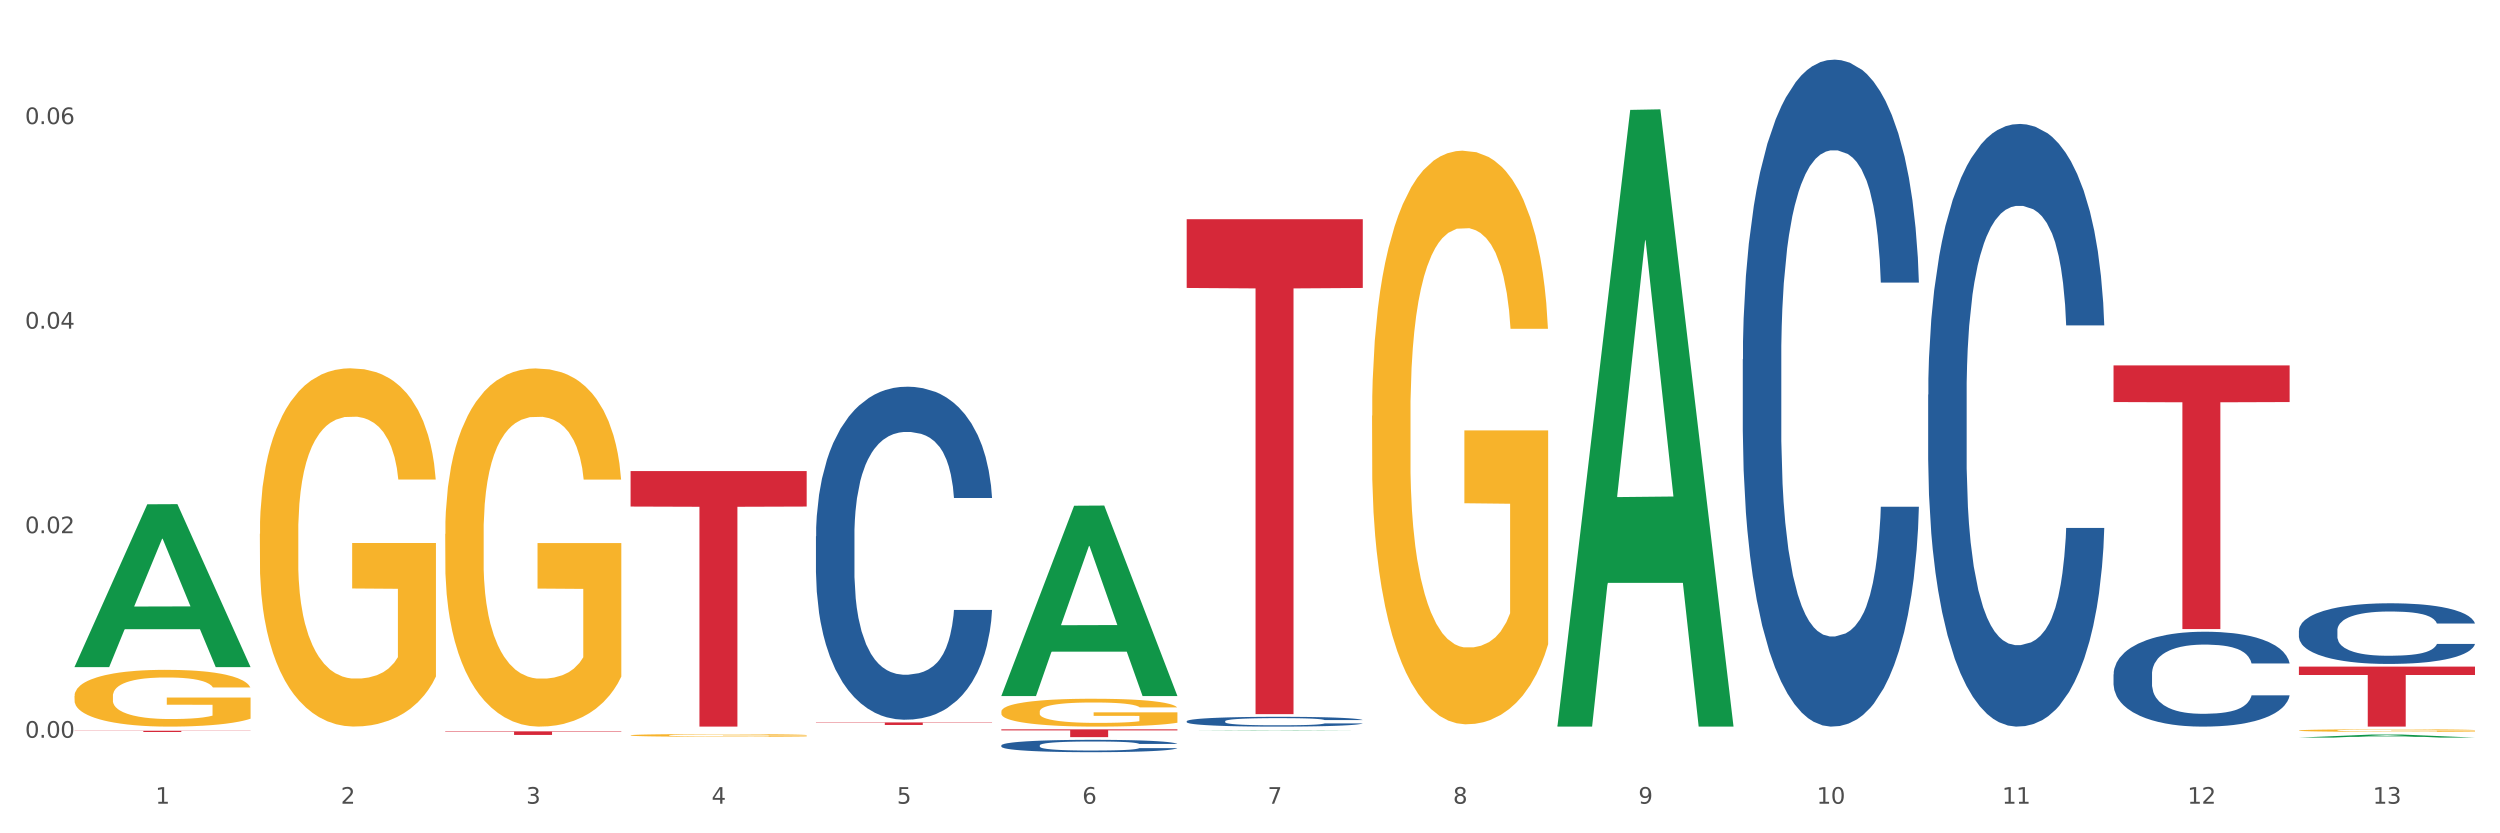 <?xml version="1.0" encoding="utf-8" standalone="no"?>
<!DOCTYPE svg PUBLIC "-//W3C//DTD SVG 1.1//EN"
  "http://www.w3.org/Graphics/SVG/1.1/DTD/svg11.dtd">
<svg xmlns:xlink="http://www.w3.org/1999/xlink" width="1080pt" height="360pt" viewBox="0 0 1080 360" xmlns="http://www.w3.org/2000/svg" version="1.1">
 <rect x="0" y="0" width="1080" height="360" fill="#333333" stroke="none"/>
 <defs>
  <style type="text/css">*{stroke-linejoin: round; stroke-linecap: butt}</style>
 </defs>
 <g id="figure_1">
  <g id="patch_1">
   <path d="M 0 360 
L 1080 360 
L 1080 0 
L 0 0 
z
" style="fill: #ffffff; stroke: #ffffff; stroke-linejoin: miter"/>
  </g>
  <g id="axes_1">
   <g id="matplotlib.axis_1">
    <g id="xtick_1">
     <g id="text_1">
      <!-- 1 -->
      <g style="fill: #4d4d4d" transform="translate(67.159 347.204) scale(0.096 -0.096)">
       <defs>
        <path id="DejaVuSans-31" d="M 794 531 
L 1825 531 
L 1825 4091 
L 703 3866 
L 703 4441 
L 1819 4666 
L 2450 4666 
L 2450 531 
L 3481 531 
L 3481 0 
L 794 0 
L 794 531 
z
" transform="scale(0.016)"/>
       </defs>
       <use xlink:href="#DejaVuSans-31"/>
      </g>
     </g>
    </g>
    <g id="xtick_2">
     <g id="text_2">
      <!-- 2 -->
      <g style="fill: #4d4d4d" transform="translate(147.238 347.204) scale(0.096 -0.096)">
       <defs>
        <path id="DejaVuSans-32" d="M 1228 531 
L 3431 531 
L 3431 0 
L 469 0 
L 469 531 
Q 828 903 1448 1529 
Q 2069 2156 2228 2338 
Q 2531 2678 2651 2914 
Q 2772 3150 2772 3378 
Q 2772 3750 2511 3984 
Q 2250 4219 1831 4219 
Q 1534 4219 1204 4116 
Q 875 4013 500 3803 
L 500 4441 
Q 881 4594 1212 4672 
Q 1544 4750 1819 4750 
Q 2544 4750 2975 4387 
Q 3406 4025 3406 3419 
Q 3406 3131 3298 2873 
Q 3191 2616 2906 2266 
Q 2828 2175 2409 1742 
Q 1991 1309 1228 531 
z
" transform="scale(0.016)"/>
       </defs>
       <use xlink:href="#DejaVuSans-32"/>
      </g>
     </g>
    </g>
    <g id="xtick_3">
     <g id="text_3">
      <!-- 3 -->
      <g style="fill: #4d4d4d" transform="translate(227.317 347.204) scale(0.096 -0.096)">
       <defs>
        <path id="DejaVuSans-33" d="M 2597 2516 
Q 3050 2419 3304 2112 
Q 3559 1806 3559 1356 
Q 3559 666 3084 287 
Q 2609 -91 1734 -91 
Q 1441 -91 1130 -33 
Q 819 25 488 141 
L 488 750 
Q 750 597 1062 519 
Q 1375 441 1716 441 
Q 2309 441 2620 675 
Q 2931 909 2931 1356 
Q 2931 1769 2642 2001 
Q 2353 2234 1838 2234 
L 1294 2234 
L 1294 2753 
L 1863 2753 
Q 2328 2753 2575 2939 
Q 2822 3125 2822 3475 
Q 2822 3834 2567 4026 
Q 2313 4219 1838 4219 
Q 1578 4219 1281 4162 
Q 984 4106 628 3988 
L 628 4550 
Q 988 4650 1302 4700 
Q 1616 4750 1894 4750 
Q 2613 4750 3031 4423 
Q 3450 4097 3450 3541 
Q 3450 3153 3228 2886 
Q 3006 2619 2597 2516 
z
" transform="scale(0.016)"/>
       </defs>
       <use xlink:href="#DejaVuSans-33"/>
      </g>
     </g>
    </g>
    <g id="xtick_4">
     <g id="text_4">
      <!-- 4 -->
      <g style="fill: #4d4d4d" transform="translate(307.396 347.204) scale(0.096 -0.096)">
       <defs>
        <path id="DejaVuSans-34" d="M 2419 4116 
L 825 1625 
L 2419 1625 
L 2419 4116 
z
M 2253 4666 
L 3047 4666 
L 3047 1625 
L 3713 1625 
L 3713 1100 
L 3047 1100 
L 3047 0 
L 2419 0 
L 2419 1100 
L 313 1100 
L 313 1709 
L 2253 4666 
z
" transform="scale(0.016)"/>
       </defs>
       <use xlink:href="#DejaVuSans-34"/>
      </g>
     </g>
    </g>
    <g id="xtick_5">
     <g id="text_5">
      <!-- 5 -->
      <g style="fill: #4d4d4d" transform="translate(387.475 347.204) scale(0.096 -0.096)">
       <defs>
        <path id="DejaVuSans-35" d="M 691 4666 
L 3169 4666 
L 3169 4134 
L 1269 4134 
L 1269 2991 
Q 1406 3038 1543 3061 
Q 1681 3084 1819 3084 
Q 2600 3084 3056 2656 
Q 3513 2228 3513 1497 
Q 3513 744 3044 326 
Q 2575 -91 1722 -91 
Q 1428 -91 1123 -41 
Q 819 9 494 109 
L 494 744 
Q 775 591 1075 516 
Q 1375 441 1709 441 
Q 2250 441 2565 725 
Q 2881 1009 2881 1497 
Q 2881 1984 2565 2268 
Q 2250 2553 1709 2553 
Q 1456 2553 1204 2497 
Q 953 2441 691 2322 
L 691 4666 
z
" transform="scale(0.016)"/>
       </defs>
       <use xlink:href="#DejaVuSans-35"/>
      </g>
     </g>
    </g>
    <g id="xtick_6">
     <g id="text_6">
      <!-- 6 -->
      <g style="fill: #4d4d4d" transform="translate(467.554 347.204) scale(0.096 -0.096)">
       <defs>
        <path id="DejaVuSans-36" d="M 2113 2584 
Q 1688 2584 1439 2293 
Q 1191 2003 1191 1497 
Q 1191 994 1439 701 
Q 1688 409 2113 409 
Q 2538 409 2786 701 
Q 3034 994 3034 1497 
Q 3034 2003 2786 2293 
Q 2538 2584 2113 2584 
z
M 3366 4563 
L 3366 3988 
Q 3128 4100 2886 4159 
Q 2644 4219 2406 4219 
Q 1781 4219 1451 3797 
Q 1122 3375 1075 2522 
Q 1259 2794 1537 2939 
Q 1816 3084 2150 3084 
Q 2853 3084 3261 2657 
Q 3669 2231 3669 1497 
Q 3669 778 3244 343 
Q 2819 -91 2113 -91 
Q 1303 -91 875 529 
Q 447 1150 447 2328 
Q 447 3434 972 4092 
Q 1497 4750 2381 4750 
Q 2619 4750 2861 4703 
Q 3103 4656 3366 4563 
z
" transform="scale(0.016)"/>
       </defs>
       <use xlink:href="#DejaVuSans-36"/>
      </g>
     </g>
    </g>
    <g id="xtick_7">
     <g id="text_7">
      <!-- 7 -->
      <g style="fill: #4d4d4d" transform="translate(547.634 347.204) scale(0.096 -0.096)">
       <defs>
        <path id="DejaVuSans-37" d="M 525 4666 
L 3525 4666 
L 3525 4397 
L 1831 0 
L 1172 0 
L 2766 4134 
L 525 4134 
L 525 4666 
z
" transform="scale(0.016)"/>
       </defs>
       <use xlink:href="#DejaVuSans-37"/>
      </g>
     </g>
    </g>
    <g id="xtick_8">
     <g id="text_8">
      <!-- 8 -->
      <g style="fill: #4d4d4d" transform="translate(627.713 347.204) scale(0.096 -0.096)">
       <defs>
        <path id="DejaVuSans-38" d="M 2034 2216 
Q 1584 2216 1326 1975 
Q 1069 1734 1069 1313 
Q 1069 891 1326 650 
Q 1584 409 2034 409 
Q 2484 409 2743 651 
Q 3003 894 3003 1313 
Q 3003 1734 2745 1975 
Q 2488 2216 2034 2216 
z
M 1403 2484 
Q 997 2584 770 2862 
Q 544 3141 544 3541 
Q 544 4100 942 4425 
Q 1341 4750 2034 4750 
Q 2731 4750 3128 4425 
Q 3525 4100 3525 3541 
Q 3525 3141 3298 2862 
Q 3072 2584 2669 2484 
Q 3125 2378 3379 2068 
Q 3634 1759 3634 1313 
Q 3634 634 3220 271 
Q 2806 -91 2034 -91 
Q 1263 -91 848 271 
Q 434 634 434 1313 
Q 434 1759 690 2068 
Q 947 2378 1403 2484 
z
M 1172 3481 
Q 1172 3119 1398 2916 
Q 1625 2713 2034 2713 
Q 2441 2713 2670 2916 
Q 2900 3119 2900 3481 
Q 2900 3844 2670 4047 
Q 2441 4250 2034 4250 
Q 1625 4250 1398 4047 
Q 1172 3844 1172 3481 
z
" transform="scale(0.016)"/>
       </defs>
       <use xlink:href="#DejaVuSans-38"/>
      </g>
     </g>
    </g>
    <g id="xtick_9">
     <g id="text_9">
      <!-- 9 -->
      <g style="fill: #4d4d4d" transform="translate(707.792 347.204) scale(0.096 -0.096)">
       <defs>
        <path id="DejaVuSans-39" d="M 703 97 
L 703 672 
Q 941 559 1184 500 
Q 1428 441 1663 441 
Q 2288 441 2617 861 
Q 2947 1281 2994 2138 
Q 2813 1869 2534 1725 
Q 2256 1581 1919 1581 
Q 1219 1581 811 2004 
Q 403 2428 403 3163 
Q 403 3881 828 4315 
Q 1253 4750 1959 4750 
Q 2769 4750 3195 4129 
Q 3622 3509 3622 2328 
Q 3622 1225 3098 567 
Q 2575 -91 1691 -91 
Q 1453 -91 1209 -44 
Q 966 3 703 97 
z
M 1959 2075 
Q 2384 2075 2632 2365 
Q 2881 2656 2881 3163 
Q 2881 3666 2632 3958 
Q 2384 4250 1959 4250 
Q 1534 4250 1286 3958 
Q 1038 3666 1038 3163 
Q 1038 2656 1286 2365 
Q 1534 2075 1959 2075 
z
" transform="scale(0.016)"/>
       </defs>
       <use xlink:href="#DejaVuSans-39"/>
      </g>
     </g>
    </g>
    <g id="xtick_10">
     <g id="text_10">
      <!-- 10 -->
      <g style="fill: #4d4d4d" transform="translate(784.817 347.204) scale(0.096 -0.096)">
       <defs>
        <path id="DejaVuSans-30" d="M 2034 4250 
Q 1547 4250 1301 3770 
Q 1056 3291 1056 2328 
Q 1056 1369 1301 889 
Q 1547 409 2034 409 
Q 2525 409 2770 889 
Q 3016 1369 3016 2328 
Q 3016 3291 2770 3770 
Q 2525 4250 2034 4250 
z
M 2034 4750 
Q 2819 4750 3233 4129 
Q 3647 3509 3647 2328 
Q 3647 1150 3233 529 
Q 2819 -91 2034 -91 
Q 1250 -91 836 529 
Q 422 1150 422 2328 
Q 422 3509 836 4129 
Q 1250 4750 2034 4750 
z
" transform="scale(0.016)"/>
       </defs>
       <use xlink:href="#DejaVuSans-31"/>
       <use xlink:href="#DejaVuSans-30" transform="translate(63.623 0)"/>
      </g>
     </g>
    </g>
    <g id="xtick_11">
     <g id="text_11">
      <!-- 11 -->
      <g style="fill: #4d4d4d" transform="translate(864.896 347.204) scale(0.096 -0.096)">
       <use xlink:href="#DejaVuSans-31"/>
       <use xlink:href="#DejaVuSans-31" transform="translate(63.623 0)"/>
      </g>
     </g>
    </g>
    <g id="xtick_12">
     <g id="text_12">
      <!-- 12 -->
      <g style="fill: #4d4d4d" transform="translate(944.975 347.204) scale(0.096 -0.096)">
       <use xlink:href="#DejaVuSans-31"/>
       <use xlink:href="#DejaVuSans-32" transform="translate(63.623 0)"/>
      </g>
     </g>
    </g>
    <g id="xtick_13">
     <g id="text_13">
      <!-- 13 -->
      <g style="fill: #4d4d4d" transform="translate(1025.054 347.204) scale(0.096 -0.096)">
       <use xlink:href="#DejaVuSans-31"/>
       <use xlink:href="#DejaVuSans-33" transform="translate(63.623 0)"/>
      </g>
     </g>
    </g>
    <g id="xtick_14"/>
    <g id="xtick_15"/>
    <g id="xtick_16"/>
    <g id="xtick_17"/>
    <g id="xtick_18"/>
    <g id="xtick_19"/>
    <g id="xtick_20"/>
    <g id="xtick_21"/>
    <g id="xtick_22"/>
    <g id="xtick_23"/>
    <g id="xtick_24"/>
    <g id="xtick_25"/>
   </g>
   <g id="matplotlib.axis_2">
    <g id="ytick_1">
     <g id="text_14">
      <!-- 0.00 -->
      <g style="fill: #4d4d4d" transform="translate(10.8 318.706) scale(0.096 -0.096)">
       <defs>
        <path id="DejaVuSans-2e" d="M 684 794 
L 1344 794 
L 1344 0 
L 684 0 
L 684 794 
z
" transform="scale(0.016)"/>
       </defs>
       <use xlink:href="#DejaVuSans-30"/>
       <use xlink:href="#DejaVuSans-2e" transform="translate(63.623 0)"/>
       <use xlink:href="#DejaVuSans-30" transform="translate(95.41 0)"/>
       <use xlink:href="#DejaVuSans-30" transform="translate(159.033 0)"/>
      </g>
     </g>
    </g>
    <g id="ytick_2">
     <g id="text_15">
      <!-- 0.02 -->
      <g style="fill: #4d4d4d" transform="translate(10.8 230.34) scale(0.096 -0.096)">
       <use xlink:href="#DejaVuSans-30"/>
       <use xlink:href="#DejaVuSans-2e" transform="translate(63.623 0)"/>
       <use xlink:href="#DejaVuSans-30" transform="translate(95.41 0)"/>
       <use xlink:href="#DejaVuSans-32" transform="translate(159.033 0)"/>
      </g>
     </g>
    </g>
    <g id="ytick_3">
     <g id="text_16">
      <!-- 0.04 -->
      <g style="fill: #4d4d4d" transform="translate(10.8 141.975) scale(0.096 -0.096)">
       <use xlink:href="#DejaVuSans-30"/>
       <use xlink:href="#DejaVuSans-2e" transform="translate(63.623 0)"/>
       <use xlink:href="#DejaVuSans-30" transform="translate(95.41 0)"/>
       <use xlink:href="#DejaVuSans-34" transform="translate(159.033 0)"/>
      </g>
     </g>
    </g>
    <g id="ytick_4">
     <g id="text_17">
      <!-- 0.06 -->
      <g style="fill: #4d4d4d" transform="translate(10.8 53.61) scale(0.096 -0.096)">
       <use xlink:href="#DejaVuSans-30"/>
       <use xlink:href="#DejaVuSans-2e" transform="translate(63.623 0)"/>
       <use xlink:href="#DejaVuSans-30" transform="translate(95.41 0)"/>
       <use xlink:href="#DejaVuSans-36" transform="translate(159.033 0)"/>
      </g>
     </g>
    </g>
    <g id="ytick_5"/>
    <g id="ytick_6"/>
    <g id="ytick_7"/>
   </g>
   <g id="PolyCollection_1">
    <path d="M 32.175 288.079 
L 32.253 288.013 
L 63.625 217.851 
L 76.644 217.785 
L 108.25 288.211 
L 93.192 288.211 
L 86.369 271.811 
L 53.978 271.811 
L 53.743 272.076 
L 47.155 288.211 
L 32.175 288.211 
L 32.175 288.079 
L 58.056 262.025 
L 82.291 261.958 
L 70.291 232.796 
L 70.134 232.664 
L 69.977 232.862 
L 57.978 261.958 
L 58.056 262.025 
L 32.175 288.079 
z
" clip-path="url(#p6169850d36)" style="fill: #109648"/>
    <path d="M 432.571 307.421 
L 432.661 307.41 
L 432.661 307.014 
L 432.84 306.673 
L 433.738 305.848 
L 435.086 305.166 
L 436.074 304.803 
L 437.062 304.506 
L 438.229 304.209 
L 439.666 303.901 
L 442.271 303.45 
L 443.888 303.219 
L 445.864 302.977 
L 449.456 302.625 
L 452.061 302.427 
L 454.756 302.262 
L 459.157 302.064 
L 462.031 301.976 
L 465.085 301.91 
L 468.767 301.866 
L 471.551 301.855 
L 477.659 301.888 
L 482.868 301.987 
L 485.383 302.064 
L 488.617 302.196 
L 490.323 302.284 
L 493.108 302.46 
L 495.982 302.691 
L 497.958 302.889 
L 500.922 303.263 
L 503.167 303.637 
L 505.233 304.099 
L 506.311 304.418 
L 507.119 304.715 
L 507.838 305.056 
L 508.556 305.595 
L 492.389 305.595 
L 491.76 305.21 
L 490.772 304.847 
L 489.335 304.495 
L 488.078 304.275 
L 485.922 304 
L 483.946 303.824 
L 481.88 303.692 
L 479.366 303.582 
L 477.39 303.527 
L 474.605 303.483 
L 469.126 303.494 
L 465.444 303.582 
L 462.929 303.692 
L 461.312 303.791 
L 459.875 303.901 
L 458.258 304.055 
L 456.372 304.286 
L 455.025 304.495 
L 453.678 304.759 
L 452.6 305.023 
L 451.612 305.331 
L 450.804 305.661 
L 450.175 306.002 
L 449.636 306.42 
L 449.187 307.113 
L 449.187 308.621 
L 449.367 308.962 
L 449.816 309.413 
L 450.355 309.754 
L 451.253 310.161 
L 452.061 310.436 
L 453.588 310.832 
L 455.295 311.162 
L 456.642 311.371 
L 457.989 311.547 
L 460.324 311.789 
L 462.929 311.987 
L 465.174 312.108 
L 468.228 312.218 
L 470.294 312.262 
L 472.09 312.284 
L 476.491 312.284 
L 479.635 312.251 
L 483.138 312.174 
L 485.832 312.075 
L 488.078 311.954 
L 490.593 311.756 
L 492.209 311.569 
L 492.209 309.27 
L 472.45 309.259 
L 472.45 307.73 
L 508.646 307.73 
L 508.646 312.218 
L 507.119 312.449 
L 505.413 312.658 
L 503.616 312.845 
L 500.922 313.076 
L 497.688 313.296 
L 494.814 313.45 
L 491.76 313.582 
L 488.168 313.703 
L 483.497 313.813 
L 480.623 313.857 
L 477.03 313.89 
L 472.809 313.901 
L 469.126 313.879 
L 465.534 313.824 
L 461.761 313.725 
L 458.079 313.582 
L 455.295 313.439 
L 452.51 313.263 
L 449.546 313.032 
L 447.211 312.812 
L 445.415 312.614 
L 443.439 312.361 
L 441.283 312.031 
L 439.666 311.734 
L 438.229 311.426 
L 436.702 311.03 
L 435.625 310.689 
L 434.547 310.26 
L 433.918 309.941 
L 433.199 309.446 
L 432.661 308.753 
L 432.571 307.421 
z
" clip-path="url(#p6169850d36)" style="fill: #f7b32b"/>
    <path d="M 592.729 179.603 
L 592.819 179.377 
L 592.819 171.229 
L 592.999 164.213 
L 593.897 147.239 
L 595.244 133.207 
L 596.232 125.738 
L 597.22 119.628 
L 598.388 113.517 
L 599.825 107.18 
L 602.429 97.9 
L 604.046 93.148 
L 606.022 88.169 
L 609.615 80.926 
L 612.219 76.852 
L 614.914 73.457 
L 619.315 69.384 
L 622.189 67.573 
L 625.243 66.215 
L 628.925 65.31 
L 631.71 65.084 
L 637.817 65.762 
L 643.027 67.799 
L 645.542 69.384 
L 648.775 72.1 
L 650.482 73.91 
L 653.266 77.531 
L 656.14 82.284 
L 658.116 86.358 
L 661.08 94.053 
L 663.325 101.748 
L 665.391 111.254 
L 666.469 117.817 
L 667.277 123.928 
L 667.996 130.944 
L 668.714 142.034 
L 652.547 142.034 
L 651.919 134.112 
L 650.931 126.644 
L 649.494 119.401 
L 648.236 114.875 
L 646.08 109.217 
L 644.105 105.595 
L 642.039 102.88 
L 639.524 100.616 
L 637.548 99.485 
L 634.764 98.579 
L 629.285 98.806 
L 625.602 100.616 
L 623.087 102.88 
L 621.471 104.916 
L 620.033 107.18 
L 618.417 110.348 
L 616.531 115.101 
L 615.183 119.401 
L 613.836 124.833 
L 612.758 130.265 
L 611.77 136.602 
L 610.962 143.392 
L 610.333 150.408 
L 609.794 159.008 
L 609.345 173.266 
L 609.345 204.273 
L 609.525 211.289 
L 609.974 220.568 
L 610.513 227.584 
L 611.411 235.958 
L 612.219 241.616 
L 613.746 249.764 
L 615.453 256.553 
L 616.8 260.854 
L 618.147 264.475 
L 620.483 269.454 
L 623.087 273.528 
L 625.333 276.017 
L 628.386 278.28 
L 630.452 279.186 
L 632.249 279.638 
L 636.65 279.638 
L 639.793 278.959 
L 643.296 277.375 
L 645.991 275.338 
L 648.236 272.849 
L 650.751 268.775 
L 652.368 264.927 
L 652.368 217.626 
L 632.608 217.399 
L 632.608 185.94 
L 668.804 185.94 
L 668.804 278.28 
L 667.277 283.033 
L 665.571 287.333 
L 663.774 291.181 
L 661.08 295.934 
L 657.847 300.46 
L 654.972 303.629 
L 651.919 306.345 
L 648.326 308.834 
L 643.655 311.097 
L 640.781 312.003 
L 637.189 312.682 
L 632.967 312.908 
L 629.285 312.455 
L 625.692 311.324 
L 621.92 309.287 
L 618.237 306.345 
L 615.453 303.402 
L 612.668 299.781 
L 609.705 295.028 
L 607.369 290.502 
L 605.573 286.428 
L 603.597 281.223 
L 601.441 274.433 
L 599.825 268.322 
L 598.388 261.985 
L 596.861 253.837 
L 595.783 246.821 
L 594.705 237.995 
L 594.076 231.431 
L 593.358 221.247 
L 592.819 206.988 
L 592.729 179.603 
z
" clip-path="url(#p6169850d36)" style="fill: #f7b32b"/>
    <path d="M 993.125 315.569 
L 993.215 315.568 
L 993.215 315.531 
L 993.394 315.5 
L 994.292 315.424 
L 995.64 315.362 
L 996.628 315.329 
L 997.616 315.301 
L 998.783 315.274 
L 1000.22 315.246 
L 1002.825 315.205 
L 1004.442 315.184 
L 1006.418 315.161 
L 1010.01 315.129 
L 1012.615 315.111 
L 1015.31 315.096 
L 1019.711 315.078 
L 1022.585 315.07 
L 1025.639 315.064 
L 1029.321 315.06 
L 1032.105 315.058 
L 1038.213 315.062 
L 1043.422 315.071 
L 1045.937 315.078 
L 1049.171 315.09 
L 1050.877 315.098 
L 1053.662 315.114 
L 1056.536 315.135 
L 1058.512 315.153 
L 1061.476 315.188 
L 1063.721 315.222 
L 1065.787 315.264 
L 1066.865 315.293 
L 1067.673 315.321 
L 1068.392 315.352 
L 1069.11 315.401 
L 1052.943 315.401 
L 1052.314 315.366 
L 1051.326 315.333 
L 1049.889 315.3 
L 1048.632 315.28 
L 1046.476 315.255 
L 1044.5 315.239 
L 1042.434 315.227 
L 1039.92 315.217 
L 1037.944 315.212 
L 1035.159 315.208 
L 1029.68 315.209 
L 1025.998 315.217 
L 1023.483 315.227 
L 1021.866 315.236 
L 1020.429 315.246 
L 1018.813 315.26 
L 1016.926 315.281 
L 1015.579 315.3 
L 1014.232 315.325 
L 1013.154 315.349 
L 1012.166 315.377 
L 1011.358 315.407 
L 1010.729 315.439 
L 1010.19 315.477 
L 1009.741 315.54 
L 1009.741 315.678 
L 1009.921 315.71 
L 1010.37 315.751 
L 1010.909 315.782 
L 1011.807 315.82 
L 1012.615 315.845 
L 1014.142 315.881 
L 1015.849 315.911 
L 1017.196 315.931 
L 1018.543 315.947 
L 1020.878 315.969 
L 1023.483 315.987 
L 1025.728 315.998 
L 1028.782 316.008 
L 1030.848 316.012 
L 1032.644 316.014 
L 1037.045 316.014 
L 1040.189 316.011 
L 1043.692 316.004 
L 1046.386 315.995 
L 1048.632 315.984 
L 1051.147 315.966 
L 1052.763 315.949 
L 1052.763 315.738 
L 1033.004 315.737 
L 1033.004 315.597 
L 1069.2 315.597 
L 1069.2 316.008 
L 1067.673 316.029 
L 1065.967 316.048 
L 1064.17 316.066 
L 1061.476 316.087 
L 1058.242 316.107 
L 1055.368 316.121 
L 1052.314 316.133 
L 1048.722 316.144 
L 1044.051 316.154 
L 1041.177 316.158 
L 1037.584 316.161 
L 1033.363 316.162 
L 1029.68 316.16 
L 1026.088 316.155 
L 1022.315 316.146 
L 1018.633 316.133 
L 1015.849 316.12 
L 1013.064 316.104 
L 1010.1 316.083 
L 1007.765 316.063 
L 1005.969 316.044 
L 1003.993 316.021 
L 1001.837 315.991 
L 1000.22 315.964 
L 998.783 315.936 
L 997.256 315.899 
L 996.179 315.868 
L 995.101 315.829 
L 994.472 315.799 
L 993.754 315.754 
L 993.215 315.691 
L 993.125 315.569 
z
" clip-path="url(#p6169850d36)" style="fill: #f7b32b"/>
    <path d="M 32.175 315.675 
L 108.25 315.675 
L 108.25 315.753 
L 78.325 315.754 
L 78.325 316.237 
L 61.92 316.237 
L 61.92 315.754 
L 32.175 315.753 
L 32.175 315.676 
L 32.175 315.675 
z
" clip-path="url(#p6169850d36)" style="fill: #d62839"/>
    <path d="M 192.333 315.926 
L 268.408 315.926 
L 268.408 316.145 
L 238.483 316.147 
L 238.483 317.501 
L 222.078 317.501 
L 222.078 316.147 
L 192.333 316.145 
L 192.333 315.928 
L 192.333 315.926 
z
" clip-path="url(#p6169850d36)" style="fill: #d62839"/>
    <path d="M 272.412 203.487 
L 348.488 203.487 
L 348.488 218.831 
L 318.562 218.934 
L 318.562 313.901 
L 302.157 313.901 
L 302.157 218.934 
L 272.412 218.831 
L 272.412 203.59 
L 272.412 203.487 
z
" clip-path="url(#p6169850d36)" style="fill: #d62839"/>
    <path d="M 352.492 312.086 
L 428.567 312.086 
L 428.567 312.239 
L 398.641 312.24 
L 398.641 313.188 
L 382.237 313.188 
L 382.237 312.24 
L 352.492 312.239 
L 352.492 312.087 
L 352.492 312.086 
z
" clip-path="url(#p6169850d36)" style="fill: #d62839"/>
    <path d="M 432.571 315.058 
L 508.646 315.058 
L 508.646 315.529 
L 478.721 315.532 
L 478.721 318.444 
L 462.316 318.444 
L 462.316 315.532 
L 432.571 315.529 
L 432.571 315.062 
L 432.571 315.058 
z
" clip-path="url(#p6169850d36)" style="fill: #d62839"/>
    <path d="M 272.412 317.652 
L 272.502 317.651 
L 272.502 317.612 
L 272.682 317.578 
L 273.58 317.497 
L 274.927 317.43 
L 275.915 317.394 
L 276.903 317.365 
L 278.071 317.335 
L 279.508 317.305 
L 282.113 317.261 
L 283.729 317.238 
L 285.705 317.214 
L 289.298 317.179 
L 291.903 317.16 
L 294.597 317.143 
L 298.998 317.124 
L 301.873 317.115 
L 304.926 317.109 
L 308.609 317.104 
L 311.393 317.103 
L 317.501 317.106 
L 322.71 317.116 
L 325.225 317.124 
L 328.458 317.137 
L 330.165 317.146 
L 332.949 317.163 
L 335.823 317.186 
L 337.799 317.205 
L 340.763 317.242 
L 343.009 317.279 
L 345.075 317.325 
L 346.152 317.356 
L 346.961 317.385 
L 347.679 317.419 
L 348.398 317.472 
L 332.231 317.472 
L 331.602 317.434 
L 330.614 317.398 
L 329.177 317.364 
L 327.919 317.342 
L 325.764 317.315 
L 323.788 317.297 
L 321.722 317.284 
L 319.207 317.274 
L 317.231 317.268 
L 314.447 317.264 
L 308.968 317.265 
L 305.286 317.274 
L 302.771 317.284 
L 301.154 317.294 
L 299.717 317.305 
L 298.1 317.32 
L 296.214 317.343 
L 294.867 317.364 
L 293.52 317.39 
L 292.442 317.416 
L 291.454 317.446 
L 290.645 317.479 
L 290.017 317.512 
L 289.478 317.554 
L 289.029 317.622 
L 289.029 317.771 
L 289.208 317.804 
L 289.657 317.849 
L 290.196 317.882 
L 291.094 317.922 
L 291.903 317.95 
L 293.43 317.989 
L 295.136 318.021 
L 296.483 318.042 
L 297.831 318.059 
L 300.166 318.083 
L 302.771 318.103 
L 305.016 318.114 
L 308.07 318.125 
L 310.136 318.13 
L 311.932 318.132 
L 316.333 318.132 
L 319.477 318.129 
L 322.98 318.121 
L 325.674 318.111 
L 327.919 318.099 
L 330.434 318.08 
L 332.051 318.061 
L 332.051 317.835 
L 312.291 317.833 
L 312.291 317.683 
L 348.488 317.683 
L 348.488 318.125 
L 346.961 318.148 
L 345.254 318.169 
L 343.458 318.187 
L 340.763 318.21 
L 337.53 318.232 
L 334.656 318.247 
L 331.602 318.26 
L 328.009 318.272 
L 323.339 318.283 
L 320.465 318.287 
L 316.872 318.29 
L 312.651 318.291 
L 308.968 318.289 
L 305.375 318.284 
L 301.603 318.274 
L 297.921 318.26 
L 295.136 318.246 
L 292.352 318.228 
L 289.388 318.206 
L 287.053 318.184 
L 285.256 318.164 
L 283.28 318.139 
L 281.125 318.107 
L 279.508 318.078 
L 278.071 318.047 
L 276.544 318.008 
L 275.466 317.975 
L 274.388 317.932 
L 273.76 317.901 
L 273.041 317.852 
L 272.502 317.784 
L 272.412 317.652 
z
" clip-path="url(#p6169850d36)" style="fill: #f7b32b"/>
    <path d="M 512.65 94.681 
L 588.725 94.681 
L 588.725 124.395 
L 558.8 124.595 
L 558.8 308.501 
L 542.395 308.501 
L 542.395 124.595 
L 512.65 124.395 
L 512.65 94.881 
L 512.65 94.681 
z
" clip-path="url(#p6169850d36)" style="fill: #d62839"/>
    <path d="M 32.175 300.705 
L 32.265 300.683 
L 32.265 299.876 
L 32.444 299.182 
L 33.343 297.501 
L 34.69 296.112 
L 35.678 295.373 
L 36.666 294.768 
L 37.833 294.163 
L 39.271 293.536 
L 41.875 292.617 
L 43.492 292.147 
L 45.468 291.654 
L 49.061 290.937 
L 51.665 290.533 
L 54.36 290.197 
L 58.761 289.794 
L 61.635 289.615 
L 64.689 289.48 
L 68.371 289.391 
L 71.156 289.368 
L 77.263 289.436 
L 82.473 289.637 
L 84.988 289.794 
L 88.221 290.063 
L 89.927 290.242 
L 92.712 290.601 
L 95.586 291.071 
L 97.562 291.474 
L 100.526 292.236 
L 102.771 292.998 
L 104.837 293.939 
L 105.915 294.589 
L 106.723 295.194 
L 107.442 295.888 
L 108.16 296.986 
L 91.993 296.986 
L 91.365 296.202 
L 90.377 295.462 
L 88.939 294.746 
L 87.682 294.297 
L 85.526 293.737 
L 83.55 293.379 
L 81.485 293.11 
L 78.97 292.886 
L 76.994 292.774 
L 74.209 292.684 
L 68.731 292.707 
L 65.048 292.886 
L 62.533 293.11 
L 60.917 293.312 
L 59.479 293.536 
L 57.863 293.849 
L 55.977 294.32 
L 54.629 294.746 
L 53.282 295.283 
L 52.204 295.821 
L 51.216 296.448 
L 50.408 297.12 
L 49.779 297.815 
L 49.24 298.666 
L 48.791 300.078 
L 48.791 303.147 
L 48.971 303.842 
L 49.42 304.76 
L 49.959 305.455 
L 50.857 306.284 
L 51.665 306.844 
L 53.192 307.65 
L 54.899 308.323 
L 56.246 308.748 
L 57.593 309.107 
L 59.929 309.6 
L 62.533 310.003 
L 64.779 310.249 
L 67.832 310.473 
L 69.898 310.563 
L 71.695 310.608 
L 76.096 310.608 
L 79.239 310.541 
L 82.742 310.384 
L 85.437 310.182 
L 87.682 309.936 
L 90.197 309.532 
L 91.814 309.152 
L 91.814 304.469 
L 72.054 304.447 
L 72.054 301.332 
L 108.25 301.332 
L 108.25 310.473 
L 106.723 310.944 
L 105.017 311.37 
L 103.22 311.75 
L 100.526 312.221 
L 97.292 312.669 
L 94.418 312.983 
L 91.365 313.252 
L 87.772 313.498 
L 83.101 313.722 
L 80.227 313.812 
L 76.635 313.879 
L 72.413 313.901 
L 68.731 313.856 
L 65.138 313.744 
L 61.366 313.543 
L 57.683 313.252 
L 54.899 312.96 
L 52.114 312.602 
L 49.15 312.131 
L 46.815 311.683 
L 45.019 311.28 
L 43.043 310.765 
L 40.887 310.093 
L 39.271 309.488 
L 37.833 308.86 
L 36.307 308.054 
L 35.229 307.359 
L 34.151 306.485 
L 33.522 305.836 
L 32.804 304.828 
L 32.265 303.416 
L 32.175 300.705 
z
" clip-path="url(#p6169850d36)" style="fill: #f7b32b"/>
    <path d="M 352.492 231.695 
L 352.582 231.564 
L 352.582 227.885 
L 352.851 222.892 
L 353.84 213.694 
L 355.099 206.73 
L 357.258 198.583 
L 358.427 195.166 
L 359.955 191.356 
L 363.103 185.18 
L 366.699 179.924 
L 369.217 177.033 
L 371.106 175.194 
L 375.332 171.909 
L 377.76 170.464 
L 380.278 169.281 
L 382.436 168.493 
L 386.033 167.573 
L 388.911 167.179 
L 392.238 167.047 
L 395.025 167.179 
L 398.712 167.704 
L 404.108 169.281 
L 406.176 170.201 
L 408.963 171.778 
L 411.841 173.88 
L 414.179 175.982 
L 416.877 179.004 
L 419.664 182.946 
L 422.362 187.94 
L 424.25 192.538 
L 425.779 197.4 
L 427.128 203.313 
L 428.117 209.752 
L 428.567 215.139 
L 412.111 215.139 
L 411.661 210.277 
L 410.762 205.021 
L 409.863 201.474 
L 408.874 198.583 
L 407.345 195.298 
L 405.996 193.195 
L 403.748 190.699 
L 401.68 189.122 
L 399.971 188.202 
L 397.903 187.414 
L 393.497 186.626 
L 390.349 186.626 
L 388.371 186.888 
L 385.943 187.545 
L 383.875 188.465 
L 381.447 190.042 
L 379.559 191.75 
L 377.67 193.984 
L 376.591 195.561 
L 374.972 198.451 
L 373.893 200.817 
L 372.455 204.89 
L 371.645 207.781 
L 370.207 215.27 
L 369.577 220.789 
L 369.307 224.6 
L 369.127 228.804 
L 369.127 249.303 
L 369.667 258.501 
L 370.117 262.442 
L 370.836 266.91 
L 372.185 272.692 
L 374.163 278.342 
L 376.231 282.415 
L 377.94 284.912 
L 379.559 286.751 
L 381.177 288.197 
L 383.155 289.511 
L 384.774 290.299 
L 387.202 291.087 
L 390.08 291.482 
L 392.328 291.482 
L 396.914 290.825 
L 398.982 290.168 
L 400.96 289.248 
L 403.118 287.802 
L 404.827 286.226 
L 405.816 285.043 
L 407.435 282.546 
L 408.694 279.918 
L 409.773 276.896 
L 410.492 274.268 
L 411.302 270.326 
L 411.931 265.859 
L 412.111 263.494 
L 428.567 263.494 
L 428.207 268.224 
L 427.578 272.823 
L 426.319 278.999 
L 425.33 282.546 
L 423.801 286.883 
L 422.182 290.562 
L 419.934 294.635 
L 417.866 297.657 
L 415.708 300.285 
L 413.37 302.65 
L 409.143 305.935 
L 407.615 306.855 
L 404.377 308.432 
L 401.86 309.352 
L 398.173 310.272 
L 394.396 310.797 
L 390.439 310.929 
L 386.932 310.666 
L 383.066 309.877 
L 380.638 309.089 
L 377.94 307.906 
L 374.793 306.067 
L 371.825 303.833 
L 369.038 301.205 
L 366.43 298.183 
L 364.002 294.767 
L 360.854 289.116 
L 358.516 283.598 
L 356.808 278.473 
L 355.639 274.137 
L 354.47 268.618 
L 353.84 264.808 
L 352.851 255.61 
L 352.492 247.069 
L 352.492 231.695 
z
" clip-path="url(#p6169850d36)" style="fill: #255c99"/>
    <path d="M 432.571 322.004 
L 432.661 321.999 
L 432.661 321.862 
L 432.93 321.677 
L 433.92 321.335 
L 435.179 321.076 
L 437.337 320.773 
L 438.506 320.646 
L 440.034 320.504 
L 443.182 320.275 
L 446.779 320.079 
L 449.297 319.972 
L 451.185 319.904 
L 455.411 319.781 
L 457.839 319.728 
L 460.357 319.684 
L 462.515 319.654 
L 466.112 319.62 
L 468.99 319.606 
L 472.317 319.601 
L 475.105 319.606 
L 478.791 319.625 
L 484.187 319.684 
L 486.255 319.718 
L 489.043 319.777 
L 491.92 319.855 
L 494.258 319.933 
L 496.956 320.045 
L 499.744 320.192 
L 502.441 320.377 
L 504.33 320.548 
L 505.858 320.729 
L 507.207 320.949 
L 508.196 321.188 
L 508.646 321.389 
L 492.19 321.389 
L 491.74 321.208 
L 490.841 321.012 
L 489.942 320.881 
L 488.953 320.773 
L 487.424 320.651 
L 486.075 320.573 
L 483.827 320.48 
L 481.759 320.421 
L 480.05 320.387 
L 477.982 320.358 
L 473.576 320.329 
L 470.429 320.329 
L 468.45 320.338 
L 466.022 320.363 
L 463.954 320.397 
L 461.526 320.456 
L 459.638 320.519 
L 457.749 320.602 
L 456.67 320.661 
L 455.052 320.768 
L 453.973 320.856 
L 452.534 321.008 
L 451.724 321.115 
L 450.286 321.393 
L 449.656 321.599 
L 449.386 321.74 
L 449.207 321.897 
L 449.207 322.659 
L 449.746 323 
L 450.196 323.147 
L 450.915 323.313 
L 452.264 323.528 
L 454.242 323.738 
L 456.311 323.89 
L 458.019 323.982 
L 459.638 324.051 
L 461.256 324.104 
L 463.235 324.153 
L 464.853 324.183 
L 467.281 324.212 
L 470.159 324.227 
L 472.407 324.227 
L 476.993 324.202 
L 479.061 324.178 
L 481.039 324.144 
L 483.198 324.09 
L 484.906 324.031 
L 485.895 323.987 
L 487.514 323.894 
L 488.773 323.797 
L 489.852 323.684 
L 490.571 323.587 
L 491.381 323.44 
L 492.01 323.274 
L 492.19 323.186 
L 508.646 323.186 
L 508.286 323.362 
L 507.657 323.533 
L 506.398 323.763 
L 505.409 323.894 
L 503.88 324.056 
L 502.261 324.192 
L 500.013 324.344 
L 497.945 324.456 
L 495.787 324.554 
L 493.449 324.642 
L 489.222 324.764 
L 487.694 324.798 
L 484.457 324.857 
L 481.939 324.891 
L 478.252 324.925 
L 474.475 324.945 
L 470.518 324.95 
L 467.011 324.94 
L 463.145 324.91 
L 460.717 324.881 
L 458.019 324.837 
L 454.872 324.769 
L 451.904 324.686 
L 449.117 324.588 
L 446.509 324.476 
L 444.081 324.349 
L 440.934 324.139 
L 438.596 323.933 
L 436.887 323.743 
L 435.718 323.582 
L 434.549 323.377 
L 433.92 323.235 
L 432.93 322.893 
L 432.571 322.576 
L 432.571 322.004 
z
" clip-path="url(#p6169850d36)" style="fill: #255c99"/>
    <path d="M 512.65 311.565 
L 512.74 311.561 
L 512.74 311.453 
L 513.01 311.305 
L 513.999 311.034 
L 515.258 310.829 
L 517.416 310.589 
L 518.585 310.488 
L 520.114 310.375 
L 523.261 310.193 
L 526.858 310.038 
L 529.376 309.953 
L 531.264 309.899 
L 535.49 309.802 
L 537.918 309.759 
L 540.436 309.724 
L 542.594 309.701 
L 546.191 309.674 
L 549.069 309.662 
L 552.396 309.659 
L 555.184 309.662 
L 558.871 309.678 
L 564.266 309.724 
L 566.334 309.752 
L 569.122 309.798 
L 571.999 309.86 
L 574.337 309.922 
L 577.035 310.011 
L 579.823 310.127 
L 582.52 310.275 
L 584.409 310.41 
L 585.937 310.554 
L 587.286 310.728 
L 588.275 310.918 
L 588.725 311.077 
L 572.269 311.077 
L 571.819 310.933 
L 570.92 310.778 
L 570.021 310.674 
L 569.032 310.589 
L 567.503 310.492 
L 566.154 310.43 
L 563.906 310.356 
L 561.838 310.31 
L 560.129 310.282 
L 558.061 310.259 
L 553.655 310.236 
L 550.508 310.236 
L 548.529 310.244 
L 546.101 310.263 
L 544.033 310.29 
L 541.605 310.337 
L 539.717 310.387 
L 537.828 310.453 
L 536.749 310.499 
L 535.131 310.585 
L 534.052 310.654 
L 532.613 310.774 
L 531.804 310.86 
L 530.365 311.081 
L 529.735 311.243 
L 529.466 311.356 
L 529.286 311.48 
L 529.286 312.084 
L 529.825 312.355 
L 530.275 312.472 
L 530.994 312.603 
L 532.343 312.774 
L 534.321 312.94 
L 536.39 313.061 
L 538.098 313.134 
L 539.717 313.188 
L 541.335 313.231 
L 543.314 313.27 
L 544.932 313.293 
L 547.36 313.316 
L 550.238 313.328 
L 552.486 313.328 
L 557.072 313.308 
L 559.14 313.289 
L 561.119 313.262 
L 563.277 313.219 
L 564.985 313.173 
L 565.974 313.138 
L 567.593 313.064 
L 568.852 312.987 
L 569.931 312.898 
L 570.65 312.82 
L 571.46 312.704 
L 572.089 312.572 
L 572.269 312.503 
L 588.725 312.503 
L 588.365 312.642 
L 587.736 312.778 
L 586.477 312.96 
L 585.488 313.064 
L 583.959 313.192 
L 582.341 313.301 
L 580.092 313.421 
L 578.024 313.51 
L 575.866 313.587 
L 573.528 313.657 
L 569.302 313.754 
L 567.773 313.781 
L 564.536 313.828 
L 562.018 313.855 
L 558.331 313.882 
L 554.554 313.897 
L 550.598 313.901 
L 547.091 313.894 
L 543.224 313.87 
L 540.796 313.847 
L 538.098 313.812 
L 534.951 313.758 
L 531.983 313.692 
L 529.196 313.615 
L 526.588 313.525 
L 524.16 313.425 
L 521.013 313.258 
L 518.675 313.095 
L 516.966 312.944 
L 515.797 312.816 
L 514.628 312.654 
L 513.999 312.541 
L 513.01 312.27 
L 512.65 312.018 
L 512.65 311.565 
z
" clip-path="url(#p6169850d36)" style="fill: #255c99"/>
    <path d="M 752.887 155.226 
L 752.977 154.963 
L 752.977 147.595 
L 753.247 137.595 
L 754.236 119.175 
L 755.495 105.229 
L 757.653 88.914 
L 758.822 82.072 
L 760.351 74.441 
L 763.498 62.073 
L 767.095 51.548 
L 769.613 45.758 
L 771.501 42.074 
L 775.728 35.496 
L 778.156 32.601 
L 780.674 30.233 
L 782.832 28.654 
L 786.429 26.812 
L 789.306 26.023 
L 792.633 25.759 
L 795.421 26.023 
L 799.108 27.075 
L 804.503 30.233 
L 806.572 32.075 
L 809.359 35.233 
L 812.237 39.443 
L 814.575 43.653 
L 817.273 49.706 
L 820.06 57.6 
L 822.758 67.599 
L 824.646 76.809 
L 826.175 86.546 
L 827.524 98.387 
L 828.513 111.281 
L 828.963 122.07 
L 812.507 122.07 
L 812.057 112.334 
L 811.158 101.808 
L 810.258 94.703 
L 809.269 88.914 
L 807.741 82.335 
L 806.392 78.125 
L 804.144 73.125 
L 802.075 69.968 
L 800.367 68.126 
L 798.299 66.547 
L 793.892 64.968 
L 790.745 64.968 
L 788.767 65.494 
L 786.339 66.81 
L 784.271 68.652 
L 781.843 71.81 
L 779.954 75.23 
L 778.066 79.704 
L 776.987 82.862 
L 775.368 88.651 
L 774.289 93.387 
L 772.85 101.545 
L 772.041 107.334 
L 770.602 122.333 
L 769.973 133.385 
L 769.703 141.016 
L 769.523 149.437 
L 769.523 190.487 
L 770.063 208.907 
L 770.512 216.801 
L 771.232 225.748 
L 772.581 237.327 
L 774.559 248.642 
L 776.627 256.799 
L 778.336 261.799 
L 779.954 265.483 
L 781.573 268.378 
L 783.551 271.009 
L 785.17 272.588 
L 787.598 274.167 
L 790.475 274.956 
L 792.723 274.956 
L 797.31 273.64 
L 799.378 272.325 
L 801.356 270.483 
L 803.514 267.588 
L 805.223 264.43 
L 806.212 262.062 
L 807.831 257.062 
L 809.089 251.8 
L 810.169 245.747 
L 810.888 240.484 
L 811.697 232.59 
L 812.327 223.643 
L 812.507 218.907 
L 828.963 218.907 
L 828.603 228.38 
L 827.973 237.59 
L 826.714 249.958 
L 825.725 257.062 
L 824.197 265.746 
L 822.578 273.114 
L 820.33 281.272 
L 818.262 287.324 
L 816.104 292.587 
L 813.765 297.323 
L 809.539 303.902 
L 808.01 305.744 
L 804.773 308.902 
L 802.255 310.744 
L 798.568 312.586 
L 794.792 313.638 
L 790.835 313.901 
L 787.328 313.375 
L 783.461 311.796 
L 781.033 310.217 
L 778.336 307.849 
L 775.188 304.165 
L 772.221 299.692 
L 769.433 294.429 
L 766.825 288.376 
L 764.398 281.535 
L 761.25 270.22 
L 758.912 259.168 
L 757.204 248.905 
L 756.035 240.221 
L 754.866 229.169 
L 754.236 221.538 
L 753.247 203.118 
L 752.887 186.014 
L 752.887 155.226 
z
" clip-path="url(#p6169850d36)" style="fill: #255c99"/>
    <path d="M 832.967 170.523 
L 833.056 170.285 
L 833.056 163.627 
L 833.326 154.592 
L 834.315 137.948 
L 835.574 125.346 
L 837.732 110.604 
L 838.901 104.421 
L 840.43 97.526 
L 843.577 86.35 
L 847.174 76.839 
L 849.692 71.608 
L 851.581 68.28 
L 855.807 62.335 
L 858.235 59.72 
L 860.753 57.58 
L 862.911 56.153 
L 866.508 54.489 
L 869.385 53.775 
L 872.713 53.537 
L 875.5 53.775 
L 879.187 54.726 
L 884.583 57.58 
L 886.651 59.244 
L 889.438 62.097 
L 892.316 65.902 
L 894.654 69.706 
L 897.352 75.175 
L 900.139 82.308 
L 902.837 91.344 
L 904.725 99.666 
L 906.254 108.464 
L 907.603 119.163 
L 908.592 130.814 
L 909.042 140.563 
L 892.586 140.563 
L 892.136 131.766 
L 891.237 122.255 
L 890.338 115.835 
L 889.348 110.604 
L 887.82 104.659 
L 886.471 100.855 
L 884.223 96.337 
L 882.155 93.484 
L 880.446 91.819 
L 878.378 90.393 
L 873.972 88.966 
L 870.824 88.966 
L 868.846 89.442 
L 866.418 90.63 
L 864.35 92.295 
L 861.922 95.148 
L 860.033 98.239 
L 858.145 102.281 
L 857.066 105.135 
L 855.447 110.366 
L 854.368 114.646 
L 852.929 122.017 
L 852.12 127.248 
L 850.681 140.801 
L 850.052 150.788 
L 849.782 157.683 
L 849.602 165.292 
L 849.602 202.385 
L 850.142 219.029 
L 850.591 226.162 
L 851.311 234.247 
L 852.66 244.709 
L 854.638 254.933 
L 856.706 262.304 
L 858.415 266.822 
L 860.033 270.151 
L 861.652 272.766 
L 863.63 275.144 
L 865.249 276.571 
L 867.677 277.997 
L 870.554 278.711 
L 872.803 278.711 
L 877.389 277.522 
L 879.457 276.333 
L 881.435 274.668 
L 883.593 272.053 
L 885.302 269.2 
L 886.291 267.06 
L 887.91 262.542 
L 889.169 257.786 
L 890.248 252.318 
L 890.967 247.562 
L 891.776 240.429 
L 892.406 232.344 
L 892.586 228.064 
L 909.042 228.064 
L 908.682 236.624 
L 908.053 244.947 
L 906.794 256.122 
L 905.804 262.542 
L 904.276 270.388 
L 902.657 277.046 
L 900.409 284.417 
L 898.341 289.886 
L 896.183 294.642 
L 893.845 298.921 
L 889.618 304.866 
L 888.09 306.53 
L 884.852 309.384 
L 882.334 311.048 
L 878.648 312.712 
L 874.871 313.664 
L 870.914 313.901 
L 867.407 313.426 
L 863.54 311.999 
L 861.113 310.572 
L 858.415 308.432 
L 855.268 305.104 
L 852.3 301.061 
L 849.512 296.306 
L 846.905 290.837 
L 844.477 284.655 
L 841.329 274.431 
L 838.991 264.444 
L 837.283 255.171 
L 836.114 247.324 
L 834.945 237.338 
L 834.315 230.442 
L 833.326 213.798 
L 832.967 198.343 
L 832.967 170.523 
z
" clip-path="url(#p6169850d36)" style="fill: #255c99"/>
    <path d="M 913.046 291.324 
L 913.136 291.286 
L 913.136 290.238 
L 913.405 288.815 
L 914.395 286.194 
L 915.653 284.21 
L 917.812 281.888 
L 918.981 280.915 
L 920.509 279.829 
L 923.657 278.069 
L 927.254 276.571 
L 929.771 275.748 
L 931.66 275.223 
L 935.886 274.287 
L 938.314 273.875 
L 940.832 273.539 
L 942.99 273.314 
L 946.587 273.052 
L 949.465 272.939 
L 952.792 272.902 
L 955.579 272.939 
L 959.266 273.089 
L 964.662 273.539 
L 966.73 273.801 
L 969.518 274.25 
L 972.395 274.849 
L 974.733 275.448 
L 977.431 276.309 
L 980.218 277.433 
L 982.916 278.855 
L 984.805 280.166 
L 986.333 281.551 
L 987.682 283.236 
L 988.671 285.071 
L 989.121 286.606 
L 972.665 286.606 
L 972.215 285.221 
L 971.316 283.723 
L 970.417 282.712 
L 969.428 281.888 
L 967.899 280.952 
L 966.55 280.353 
L 964.302 279.642 
L 962.234 279.192 
L 960.525 278.93 
L 958.457 278.706 
L 954.051 278.481 
L 950.903 278.481 
L 948.925 278.556 
L 946.497 278.743 
L 944.429 279.005 
L 942.001 279.454 
L 940.113 279.941 
L 938.224 280.578 
L 937.145 281.027 
L 935.527 281.851 
L 934.447 282.525 
L 933.009 283.685 
L 932.199 284.509 
L 930.761 286.643 
L 930.131 288.216 
L 929.861 289.302 
L 929.681 290.5 
L 929.681 296.341 
L 930.221 298.962 
L 930.671 300.085 
L 931.39 301.358 
L 932.739 303.006 
L 934.717 304.616 
L 936.785 305.776 
L 938.494 306.488 
L 940.113 307.012 
L 941.731 307.424 
L 943.71 307.798 
L 945.328 308.023 
L 947.756 308.248 
L 950.634 308.36 
L 952.882 308.36 
L 957.468 308.173 
L 959.536 307.985 
L 961.514 307.723 
L 963.673 307.311 
L 965.381 306.862 
L 966.37 306.525 
L 967.989 305.814 
L 969.248 305.065 
L 970.327 304.204 
L 971.046 303.455 
L 971.856 302.332 
L 972.485 301.059 
L 972.665 300.385 
L 989.121 300.385 
L 988.761 301.733 
L 988.132 303.043 
L 986.873 304.803 
L 985.884 305.814 
L 984.355 307.049 
L 982.736 308.098 
L 980.488 309.258 
L 978.42 310.12 
L 976.262 310.868 
L 973.924 311.542 
L 969.697 312.478 
L 968.169 312.741 
L 964.931 313.19 
L 962.414 313.452 
L 958.727 313.714 
L 954.95 313.864 
L 950.993 313.901 
L 947.486 313.826 
L 943.62 313.602 
L 941.192 313.377 
L 938.494 313.04 
L 935.347 312.516 
L 932.379 311.879 
L 929.592 311.131 
L 926.984 310.269 
L 924.556 309.296 
L 921.409 307.686 
L 919.071 306.113 
L 917.362 304.653 
L 916.193 303.417 
L 915.024 301.845 
L 914.395 300.759 
L 913.405 298.138 
L 913.046 295.704 
L 913.046 291.324 
z
" clip-path="url(#p6169850d36)" style="fill: #255c99"/>
    <path d="M 993.125 272.391 
L 993.215 272.367 
L 993.215 271.697 
L 993.485 270.787 
L 994.474 269.111 
L 995.733 267.843 
L 997.891 266.358 
L 999.06 265.736 
L 1000.588 265.042 
L 1003.736 263.916 
L 1007.333 262.959 
L 1009.851 262.432 
L 1011.739 262.097 
L 1015.965 261.498 
L 1018.393 261.235 
L 1020.911 261.02 
L 1023.069 260.876 
L 1026.666 260.708 
L 1029.544 260.637 
L 1032.871 260.613 
L 1035.659 260.637 
L 1039.345 260.732 
L 1044.741 261.02 
L 1046.809 261.187 
L 1049.597 261.475 
L 1052.474 261.858 
L 1054.812 262.241 
L 1057.51 262.791 
L 1060.298 263.509 
L 1062.995 264.419 
L 1064.884 265.257 
L 1066.412 266.143 
L 1067.761 267.22 
L 1068.75 268.393 
L 1069.2 269.375 
L 1052.744 269.375 
L 1052.294 268.489 
L 1051.395 267.531 
L 1050.496 266.885 
L 1049.507 266.358 
L 1047.978 265.76 
L 1046.629 265.377 
L 1044.381 264.922 
L 1042.313 264.635 
L 1040.604 264.467 
L 1038.536 264.323 
L 1034.13 264.18 
L 1030.983 264.18 
L 1029.004 264.228 
L 1026.576 264.347 
L 1024.508 264.515 
L 1022.08 264.802 
L 1020.192 265.113 
L 1018.303 265.52 
L 1017.224 265.808 
L 1015.606 266.334 
L 1014.527 266.765 
L 1013.088 267.507 
L 1012.278 268.034 
L 1010.84 269.399 
L 1010.21 270.404 
L 1009.94 271.098 
L 1009.761 271.865 
L 1009.761 275.599 
L 1010.3 277.275 
L 1010.75 277.993 
L 1011.469 278.807 
L 1012.818 279.861 
L 1014.796 280.89 
L 1016.865 281.632 
L 1018.573 282.087 
L 1020.192 282.422 
L 1021.81 282.686 
L 1023.789 282.925 
L 1025.407 283.069 
L 1027.835 283.212 
L 1030.713 283.284 
L 1032.961 283.284 
L 1037.547 283.164 
L 1039.615 283.045 
L 1041.594 282.877 
L 1043.752 282.614 
L 1045.46 282.326 
L 1046.449 282.111 
L 1048.068 281.656 
L 1049.327 281.177 
L 1050.406 280.627 
L 1051.125 280.148 
L 1051.935 279.43 
L 1052.564 278.616 
L 1052.744 278.185 
L 1069.2 278.185 
L 1068.84 279.047 
L 1068.211 279.885 
L 1066.952 281.01 
L 1065.963 281.656 
L 1064.434 282.446 
L 1062.815 283.116 
L 1060.567 283.859 
L 1058.499 284.409 
L 1056.341 284.888 
L 1054.003 285.319 
L 1049.777 285.918 
L 1048.248 286.085 
L 1045.011 286.372 
L 1042.493 286.54 
L 1038.806 286.708 
L 1035.029 286.803 
L 1031.072 286.827 
L 1027.565 286.779 
L 1023.699 286.636 
L 1021.271 286.492 
L 1018.573 286.277 
L 1015.426 285.941 
L 1012.458 285.534 
L 1009.671 285.056 
L 1007.063 284.505 
L 1004.635 283.883 
L 1001.488 282.853 
L 999.15 281.848 
L 997.441 280.914 
L 996.272 280.124 
L 995.103 279.118 
L 994.474 278.424 
L 993.485 276.748 
L 993.125 275.192 
L 993.125 272.391 
z
" clip-path="url(#p6169850d36)" style="fill: #255c99"/>
    <path d="M 993.125 287.984 
L 1069.2 287.984 
L 1069.2 291.586 
L 1039.275 291.61 
L 1039.275 313.901 
L 1022.87 313.901 
L 1022.87 291.61 
L 993.125 291.586 
L 993.125 288.009 
L 993.125 287.984 
z
" clip-path="url(#p6169850d36)" style="fill: #d62839"/>
    <path d="M 192.333 230.661 
L 192.423 230.52 
L 192.423 225.432 
L 192.603 221.051 
L 193.501 210.452 
L 194.848 201.69 
L 195.836 197.026 
L 196.824 193.21 
L 197.992 189.394 
L 199.429 185.437 
L 202.034 179.643 
L 203.65 176.675 
L 205.626 173.566 
L 209.219 169.044 
L 211.824 166.5 
L 214.518 164.38 
L 218.919 161.836 
L 221.793 160.706 
L 224.847 159.858 
L 228.53 159.292 
L 231.314 159.151 
L 237.422 159.575 
L 242.631 160.847 
L 245.146 161.836 
L 248.379 163.532 
L 250.086 164.663 
L 252.87 166.924 
L 255.744 169.892 
L 257.72 172.436 
L 260.684 177.241 
L 262.93 182.046 
L 264.995 187.981 
L 266.073 192.08 
L 266.882 195.895 
L 267.6 200.276 
L 268.319 207.201 
L 252.152 207.201 
L 251.523 202.255 
L 250.535 197.591 
L 249.098 193.069 
L 247.84 190.242 
L 245.685 186.709 
L 243.709 184.448 
L 241.643 182.752 
L 239.128 181.339 
L 237.152 180.632 
L 234.368 180.067 
L 228.889 180.208 
L 225.206 181.339 
L 222.692 182.752 
L 221.075 184.024 
L 219.638 185.437 
L 218.021 187.416 
L 216.135 190.384 
L 214.788 193.069 
L 213.44 196.461 
L 212.363 199.852 
L 211.375 203.81 
L 210.566 208.049 
L 209.937 212.43 
L 209.399 217.801 
L 208.949 226.704 
L 208.949 246.066 
L 209.129 250.447 
L 209.578 256.241 
L 210.117 260.622 
L 211.015 265.851 
L 211.824 269.384 
L 213.351 274.472 
L 215.057 278.712 
L 216.404 281.397 
L 217.752 283.658 
L 220.087 286.767 
L 222.692 289.311 
L 224.937 290.865 
L 227.991 292.279 
L 230.057 292.844 
L 231.853 293.127 
L 236.254 293.127 
L 239.398 292.703 
L 242.9 291.713 
L 245.595 290.441 
L 247.84 288.887 
L 250.355 286.343 
L 251.972 283.941 
L 251.972 254.404 
L 232.212 254.262 
L 232.212 234.618 
L 268.408 234.618 
L 268.408 292.279 
L 266.882 295.246 
L 265.175 297.932 
L 263.379 300.334 
L 260.684 303.302 
L 257.451 306.128 
L 254.577 308.107 
L 251.523 309.803 
L 247.93 311.357 
L 243.26 312.771 
L 240.386 313.336 
L 236.793 313.76 
L 232.571 313.901 
L 228.889 313.619 
L 225.296 312.912 
L 221.524 311.64 
L 217.841 309.803 
L 215.057 307.966 
L 212.273 305.704 
L 209.309 302.737 
L 206.974 299.91 
L 205.177 297.366 
L 203.201 294.116 
L 201.046 289.876 
L 199.429 286.06 
L 197.992 282.103 
L 196.465 277.016 
L 195.387 272.635 
L 194.309 267.123 
L 193.681 263.024 
L 192.962 256.665 
L 192.423 247.761 
L 192.333 230.661 
z
" clip-path="url(#p6169850d36)" style="fill: #f7b32b"/>
    <path d="M 913.046 157.859 
L 989.121 157.859 
L 989.121 173.685 
L 959.196 173.792 
L 959.196 271.745 
L 942.791 271.745 
L 942.791 173.792 
L 913.046 173.685 
L 913.046 157.965 
L 913.046 157.859 
z
" clip-path="url(#p6169850d36)" style="fill: #d62839"/>
    <path d="M 672.808 313.4 
L 672.887 313.15 
L 704.258 47.475 
L 717.277 47.224 
L 748.883 313.901 
L 733.825 313.901 
L 727.002 251.802 
L 694.611 251.802 
L 694.376 252.803 
L 687.788 313.901 
L 672.808 313.901 
L 672.808 313.4 
L 698.689 214.742 
L 722.924 214.492 
L 710.924 104.065 
L 710.767 103.564 
L 710.611 104.316 
L 698.611 214.492 
L 698.689 214.742 
L 672.808 313.4 
z
" clip-path="url(#p6169850d36)" style="fill: #109648"/>
    <path d="M 512.65 315.661 
L 512.728 315.661 
L 544.1 315.498 
L 557.119 315.498 
L 588.725 315.661 
L 573.667 315.661 
L 566.844 315.623 
L 534.453 315.623 
L 534.218 315.624 
L 527.63 315.661 
L 512.65 315.661 
L 512.65 315.661 
L 538.531 315.6 
L 562.765 315.6 
L 550.766 315.533 
L 550.609 315.532 
L 550.452 315.533 
L 538.453 315.6 
L 538.531 315.6 
L 512.65 315.661 
z
" clip-path="url(#p6169850d36)" style="fill: #109648"/>
    <path d="M 993.125 318.638 
L 993.203 318.637 
L 1024.574 317.321 
L 1037.594 317.32 
L 1069.2 318.641 
L 1054.142 318.641 
L 1047.319 318.333 
L 1014.928 318.333 
L 1014.693 318.338 
L 1008.105 318.641 
L 993.125 318.641 
L 993.125 318.638 
L 1019.006 318.149 
L 1043.24 318.148 
L 1031.241 317.601 
L 1031.084 317.599 
L 1030.927 317.602 
L 1018.928 318.148 
L 1019.006 318.149 
L 993.125 318.638 
z
" clip-path="url(#p6169850d36)" style="fill: #109648"/>
    <path d="M 432.571 300.543 
L 432.649 300.466 
L 464.02 218.472 
L 477.039 218.394 
L 508.646 300.698 
L 493.588 300.698 
L 486.765 281.532 
L 454.374 281.532 
L 454.138 281.841 
L 447.551 300.698 
L 432.571 300.698 
L 432.571 300.543 
L 458.452 270.095 
L 482.686 270.017 
L 470.687 235.937 
L 470.53 235.782 
L 470.373 236.014 
L 458.374 270.017 
L 458.452 270.095 
L 432.571 300.543 
z
" clip-path="url(#p6169850d36)" style="fill: #109648"/>
    <path d="M 112.254 230.617 
L 112.344 230.476 
L 112.344 225.387 
L 112.524 221.006 
L 113.422 210.404 
L 114.769 201.641 
L 115.757 196.976 
L 116.745 193.16 
L 117.913 189.344 
L 119.35 185.386 
L 121.954 179.591 
L 123.571 176.622 
L 125.547 173.513 
L 129.14 168.99 
L 131.744 166.445 
L 134.439 164.325 
L 138.84 161.781 
L 141.714 160.65 
L 144.768 159.802 
L 148.45 159.237 
L 151.235 159.095 
L 157.342 159.519 
L 162.552 160.791 
L 165.067 161.781 
L 168.3 163.477 
L 170.007 164.608 
L 172.791 166.869 
L 175.665 169.838 
L 177.641 172.382 
L 180.605 177.188 
L 182.85 181.994 
L 184.916 187.93 
L 185.994 192.029 
L 186.802 195.846 
L 187.521 200.227 
L 188.24 207.153 
L 172.072 207.153 
L 171.444 202.206 
L 170.456 197.542 
L 169.019 193.019 
L 167.761 190.192 
L 165.606 186.658 
L 163.63 184.396 
L 161.564 182.7 
L 159.049 181.287 
L 157.073 180.58 
L 154.289 180.015 
L 148.81 180.156 
L 145.127 181.287 
L 142.612 182.7 
L 140.996 183.972 
L 139.559 185.386 
L 137.942 187.365 
L 136.056 190.333 
L 134.708 193.019 
L 133.361 196.411 
L 132.283 199.803 
L 131.295 203.761 
L 130.487 208.002 
L 129.858 212.383 
L 129.319 217.755 
L 128.87 226.659 
L 128.87 246.024 
L 129.05 250.406 
L 129.499 256.201 
L 130.038 260.583 
L 130.936 265.813 
L 131.744 269.346 
L 133.271 274.435 
L 134.978 278.675 
L 136.325 281.361 
L 137.672 283.623 
L 140.008 286.732 
L 142.612 289.276 
L 144.858 290.831 
L 147.912 292.245 
L 149.977 292.81 
L 151.774 293.093 
L 156.175 293.093 
L 159.318 292.669 
L 162.821 291.679 
L 165.516 290.407 
L 167.761 288.852 
L 170.276 286.308 
L 171.893 283.905 
L 171.893 254.364 
L 152.133 254.222 
L 152.133 234.575 
L 188.329 234.575 
L 188.329 292.245 
L 186.802 295.213 
L 185.096 297.899 
L 183.3 300.302 
L 180.605 303.27 
L 177.372 306.097 
L 174.497 308.076 
L 171.444 309.772 
L 167.851 311.327 
L 163.181 312.74 
L 160.306 313.306 
L 156.714 313.73 
L 152.492 313.871 
L 148.81 313.588 
L 145.217 312.882 
L 141.445 311.609 
L 137.762 309.772 
L 134.978 307.934 
L 132.194 305.673 
L 129.23 302.704 
L 126.894 299.878 
L 125.098 297.333 
L 123.122 294.082 
L 120.966 289.842 
L 119.35 286.025 
L 117.913 282.068 
L 116.386 276.979 
L 115.308 272.597 
L 114.23 267.085 
L 113.601 262.986 
L 112.883 256.625 
L 112.344 247.72 
L 112.254 230.617 
z
" clip-path="url(#p6169850d36)" style="fill: #f7b32b"/>
   </g>
  </g>
 </g>
 <defs>
  <clipPath id="p6169850d36">
   <rect x="32.175" y="10.8" width="1037.025" height="329.109"/>
  </clipPath>
 </defs>
</svg>
